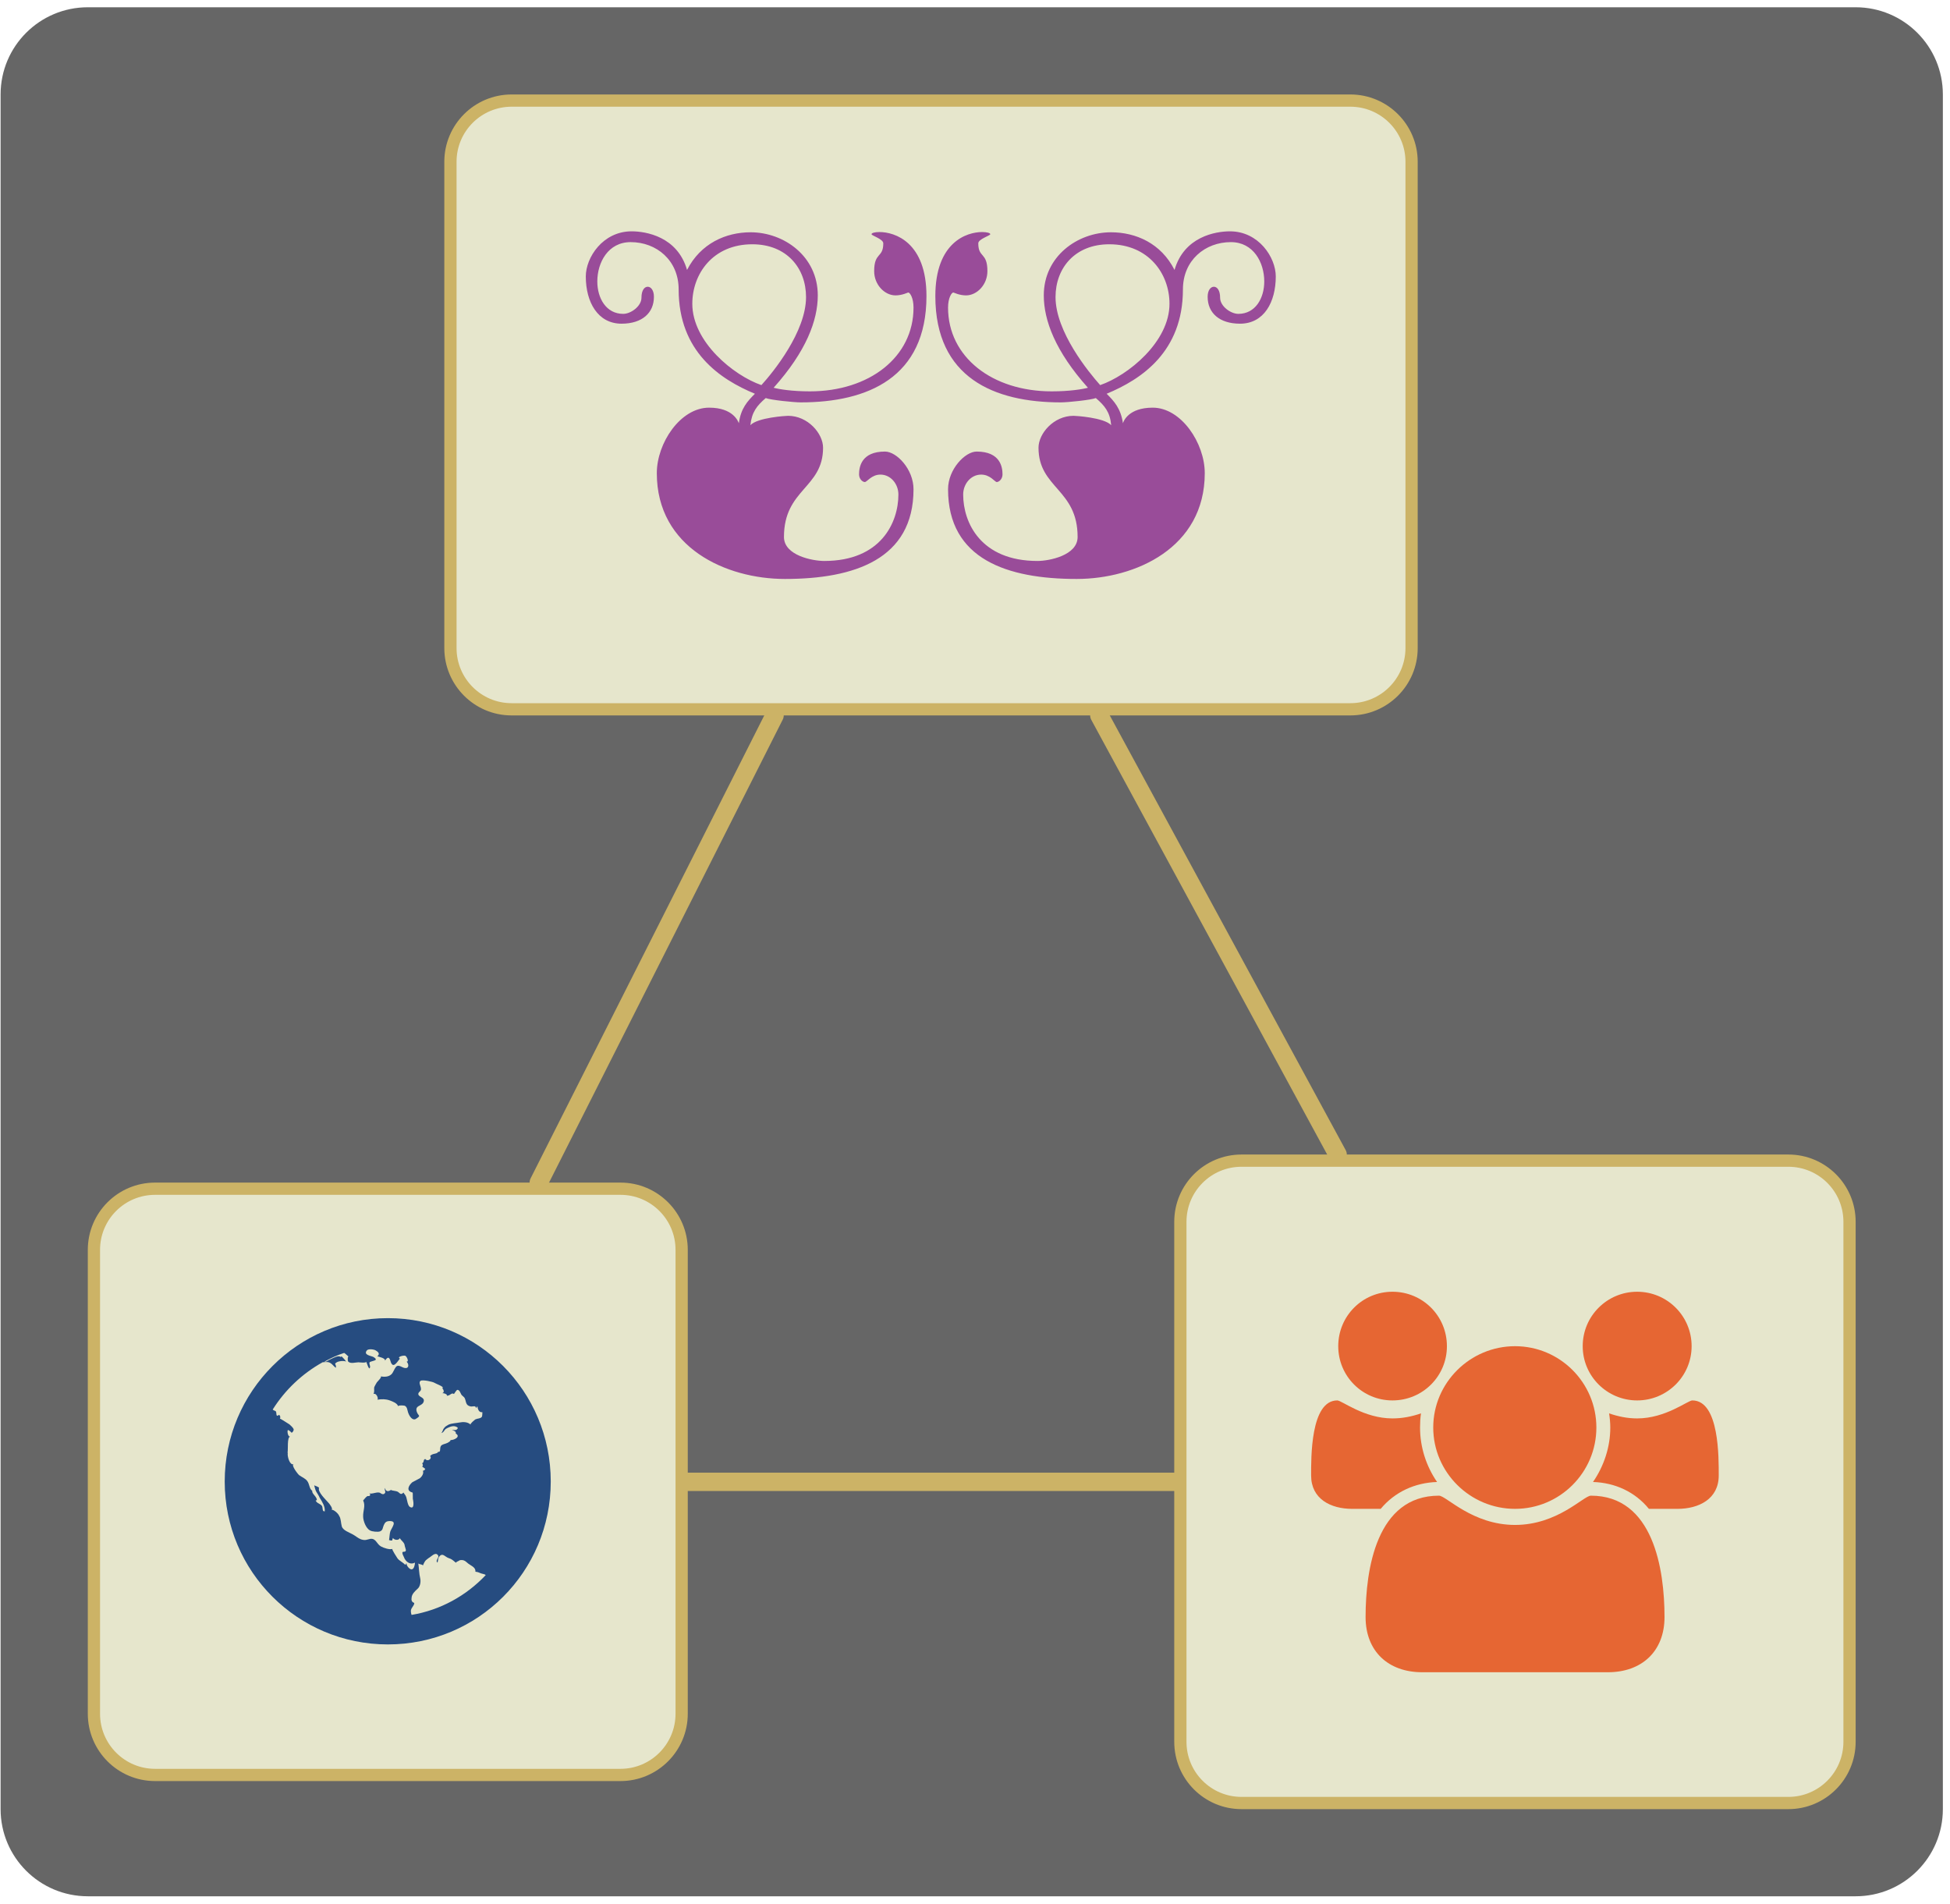 <?xml version="1.0" encoding="UTF-8"?>
<svg xmlns="http://www.w3.org/2000/svg" xmlns:xlink="http://www.w3.org/1999/xlink" width="127pt" height="124pt" viewBox="0 0 127 124" version="1.2">
<defs>
<g>
<symbol overflow="visible" id="glyph0-0">
<path style="stroke:none;" d="M 3.094 -1.531 L 3.094 -19.703 L 9.297 -19.703 L 9.297 -1.531 Z M 1.531 0 L 10.859 0 L 10.859 -21.234 L 1.531 -21.234 Z M 1.531 0 "/>
</symbol>
<symbol overflow="visible" id="glyph0-1">
<path style="stroke:none;" d="M 10.625 -19.484 C 4.766 -19.484 0 -14.719 0 -8.844 C 0 -2.969 4.766 1.766 10.625 1.766 C 16.5 1.766 21.234 -2.969 21.234 -8.844 C 21.234 -14.719 16.5 -19.484 10.625 -19.484 Z M 14.391 -12.266 C 14.547 -12.359 14.797 -12.484 15 -12.438 C 15.141 -12.391 15.266 -12.344 15.094 -12.219 C 15.016 -12.172 14.891 -12.219 14.797 -12.188 C 14.922 -12.172 15.094 -12.094 15.047 -11.969 C 15.406 -11.766 14.922 -11.516 14.688 -11.547 C 14.797 -11.516 14.469 -11.328 14.469 -11.344 C 14.344 -11.281 14.172 -11.281 14.078 -11.156 C 13.984 -11 14.094 -10.734 13.906 -10.781 C 13.828 -10.609 13.531 -10.703 13.375 -10.5 C 13.531 -10.328 13.203 -10.109 13.062 -10.312 C 12.906 -10.266 13.016 -10.109 12.859 -10.031 C 12.906 -9.969 12.938 -9.859 12.844 -9.812 C 12.859 -9.844 13.016 -9.688 13.062 -9.672 C 13.031 -9.594 12.984 -9.547 12.906 -9.547 C 12.984 -9.375 12.844 -9.172 12.719 -9.062 C 12.562 -8.969 12.266 -8.828 12.219 -8.797 C 11.969 -8.578 11.797 -8.234 12.234 -8.125 C 12.266 -8.125 12.234 -7.688 12.266 -7.656 C 12.297 -7.484 12.359 -7.016 12.062 -7.188 C 11.922 -7.266 11.875 -7.656 11.828 -7.812 C 11.766 -7.984 11.75 -7.953 11.641 -8.125 C 11.469 -7.938 11.422 -8.078 11.281 -8.172 C 11.125 -8.25 10.906 -8.234 10.828 -8.297 C 10.625 -8.156 10.484 -8.203 10.438 -8.422 C 10.391 -8.328 10.484 -8.172 10.453 -8.125 C 10.391 -7.984 10.266 -8 10.156 -8.078 C 9.984 -8.234 9.594 -7.984 9.391 -8.078 C 9.422 -8.078 9.438 -8.031 9.484 -8 C 9.438 -7.828 9.344 -7.938 9.266 -7.875 C 9.172 -7.812 9.094 -7.688 9.016 -7.609 C 9.188 -7.266 9 -6.938 9.016 -6.562 C 9.016 -6.297 9.188 -5.797 9.469 -5.656 C 9.594 -5.578 9.984 -5.547 10.109 -5.594 C 10.312 -5.672 10.281 -5.828 10.359 -6 C 10.438 -6.172 10.5 -6.25 10.703 -6.266 C 11.297 -6.297 10.859 -5.828 10.781 -5.578 C 10.734 -5.406 10.734 -5.203 10.703 -5.031 C 10.781 -5 10.828 -5 10.906 -5 C 10.906 -5.062 10.953 -5.125 10.953 -5.172 C 11.031 -5.031 11.328 -4.984 11.406 -5.156 C 11.5 -4.984 11.703 -4.875 11.719 -4.688 C 11.75 -4.484 11.922 -4.266 11.641 -4.266 C 11.453 -4.266 11.703 -3.891 11.719 -3.812 C 11.875 -3.547 12.125 -3.422 12.391 -3.562 C 12.391 -3.469 12.344 -3.141 12.188 -3.125 C 12.047 -3.094 11.797 -3.391 11.844 -3.547 C 11.828 -3.5 11.797 -3.438 11.75 -3.422 C 11.594 -3.594 11.375 -3.672 11.25 -3.844 C 11.219 -3.891 10.859 -4.438 10.922 -4.453 C 10.734 -4.391 10.359 -4.516 10.188 -4.609 C 9.891 -4.766 9.859 -5.156 9.484 -5.109 C 9.25 -5.062 9.172 -4.984 8.875 -5.078 C 8.672 -5.156 8.531 -5.297 8.328 -5.406 C 8.109 -5.531 7.703 -5.656 7.625 -5.922 C 7.562 -6.141 7.578 -6.422 7.453 -6.609 C 7.391 -6.766 7.109 -7.016 6.938 -7.016 C 7.109 -7.016 6.797 -7.438 6.734 -7.484 C 6.594 -7.656 6.047 -8.156 6.141 -8.422 C 6.172 -8.469 5.875 -8.578 5.828 -8.594 C 5.875 -8.453 5.891 -8.297 5.969 -8.172 C 6.047 -8.031 6.125 -7.938 6.188 -7.781 C 6.344 -7.531 6.547 -7.219 6.516 -6.906 C 6.344 -6.859 6.391 -7.141 6.344 -7.234 C 6.25 -7.406 6 -7.406 5.922 -7.609 C 5.953 -7.625 5.969 -7.609 6 -7.625 C 6.016 -7.859 5.656 -8.047 5.703 -8.234 C 5.5 -8.375 5.531 -8.672 5.375 -8.875 C 5.25 -9.047 5.031 -9.125 4.859 -9.25 C 4.781 -9.297 4.312 -9.906 4.484 -9.969 C 4.219 -9.891 4.062 -10.531 4.109 -10.703 C 4.109 -10.703 4.094 -10.703 4.094 -10.734 C 4.141 -10.906 4.047 -11.75 4.266 -11.766 C 4.109 -11.75 4.062 -12.125 4.109 -12.188 C 4.141 -12.234 4.344 -12.047 4.359 -12.016 C 4.438 -12.062 4.516 -12.172 4.484 -12.266 C 4.438 -12.359 4.312 -12.484 4.219 -12.562 C 4.156 -12.594 3.625 -12.953 3.594 -12.938 C 3.641 -13.031 3.625 -13.109 3.547 -13.188 C 3.266 -12.984 3.438 -13.375 3.297 -13.438 C 3.25 -13.453 3.172 -13.484 3.125 -13.531 C 3.922 -14.797 5.031 -15.859 6.375 -16.609 C 6.438 -16.625 6.594 -16.625 6.688 -16.625 C 6.938 -16.609 7.062 -16.375 7.234 -16.25 C 7.266 -16.328 7.234 -16.438 7.188 -16.5 C 7.234 -16.609 7.391 -16.656 7.484 -16.672 C 7.609 -16.703 7.812 -16.703 7.906 -16.656 C 7.828 -16.781 7.703 -16.906 7.609 -17 L 7.562 -16.953 C 7.406 -17.078 7.109 -16.906 6.969 -16.844 C 6.859 -16.797 6.734 -16.734 6.641 -16.672 C 6.562 -16.656 6.547 -16.625 6.5 -16.656 C 6.906 -16.875 7.328 -17.078 7.781 -17.219 C 7.859 -17.172 7.953 -17.078 8.078 -16.969 C 8 -17.047 8 -16.734 8.031 -16.672 C 8.172 -16.484 8.531 -16.609 8.719 -16.609 C 8.703 -16.609 9.312 -16.531 9.188 -16.672 C 9.297 -16.531 9.297 -16.328 9.422 -16.203 C 9.547 -16.328 9.375 -16.484 9.438 -16.609 C 9.469 -16.656 9.734 -16.703 9.812 -16.75 C 9.906 -16.828 9.734 -16.922 9.688 -16.953 C 9.547 -17.031 9 -17.078 9.266 -17.391 C 9.375 -17.5 9.734 -17.453 9.844 -17.375 C 9.984 -17.297 10.141 -17.156 9.938 -17 C 10.031 -16.969 10.5 -16.875 10.438 -16.703 C 10.484 -16.781 10.562 -16.906 10.656 -16.906 C 10.781 -16.875 10.797 -16.609 10.859 -16.531 C 11.047 -16.188 11.375 -16.875 11.422 -16.844 C 11.172 -16.953 11.641 -17.078 11.766 -17.031 C 11.875 -16.969 12.016 -16.625 11.844 -16.656 C 12 -16.5 12.016 -16.203 11.75 -16.234 C 11.547 -16.25 11.328 -16.5 11.156 -16.312 C 11.031 -16.156 10.984 -15.953 10.859 -15.828 C 10.656 -15.641 10.391 -15.656 10.156 -15.688 C 10.266 -15.656 9.938 -15.344 9.906 -15.297 C 9.844 -15.188 9.766 -15.062 9.734 -14.969 C 9.719 -14.812 9.766 -14.688 9.688 -14.547 C 9.906 -14.625 10.031 -14.203 9.938 -14.172 C 10.234 -14.219 10.484 -14.219 10.75 -14.125 C 10.953 -14.047 11.219 -13.953 11.297 -13.75 C 11.344 -13.828 11.641 -13.797 11.719 -13.781 C 11.891 -13.703 11.891 -13.5 11.938 -13.359 C 12 -13.156 12.188 -12.812 12.422 -12.906 C 12.469 -12.938 12.734 -13.078 12.641 -13.156 C 12.547 -13.266 12.422 -13.5 12.516 -13.656 C 12.609 -13.797 12.891 -13.828 12.953 -14.031 C 13.062 -14.344 12.609 -14.328 12.609 -14.547 C 12.609 -14.688 12.812 -14.719 12.781 -14.891 C 12.781 -15.047 12.594 -15.312 12.766 -15.406 C 12.906 -15.484 13.562 -15.344 13.672 -15.266 C 13.797 -15.188 14.203 -15.062 14.219 -14.938 L 14.156 -14.938 C 14.25 -14.844 14.344 -14.641 14.156 -14.594 C 14.281 -14.625 14.641 -14.469 14.391 -14.391 C 14.469 -14.453 14.547 -14.422 14.625 -14.469 C 14.719 -14.516 14.797 -14.625 14.922 -14.547 C 14.938 -14.516 15.094 -14.844 15.172 -14.812 C 15.297 -14.797 15.344 -14.625 15.391 -14.547 C 15.438 -14.422 15.594 -14.375 15.641 -14.25 C 15.734 -14.031 15.688 -13.797 16.016 -13.734 C 16.109 -13.703 16.375 -13.828 16.359 -13.625 C 16.406 -13.672 16.453 -13.734 16.453 -13.75 C 16.484 -13.562 16.547 -13.328 16.781 -13.359 C 16.781 -13.359 16.781 -13.109 16.75 -13.062 C 16.672 -12.938 16.453 -12.953 16.328 -12.891 C 16.281 -12.859 15.953 -12.594 16.016 -12.547 C 15.828 -12.734 15.516 -12.734 15.297 -12.688 C 15.047 -12.641 14.797 -12.641 14.578 -12.547 C 14.469 -12.484 14.344 -12.422 14.281 -12.312 C 14.219 -12.266 14.172 -12.016 14.094 -12 C 14.25 -12.016 14.297 -12.188 14.391 -12.266 Z M 12.172 -0.156 C 12.141 -0.219 12.125 -0.344 12.125 -0.375 C 12.094 -0.594 12.359 -0.75 12.344 -0.938 C 12.188 -0.984 12.141 -1.109 12.172 -1.281 C 12.188 -1.516 12.391 -1.703 12.562 -1.859 C 12.734 -2 12.781 -2.328 12.734 -2.531 C 12.656 -2.844 12.656 -3.203 12.609 -3.516 C 12.641 -3.438 12.859 -3.469 12.906 -3.375 C 12.953 -3.469 12.984 -3.562 13.062 -3.672 C 13.109 -3.734 13.203 -3.797 13.281 -3.859 C 13.438 -3.938 13.703 -4.266 13.875 -4.062 C 14.031 -3.891 13.672 -3.719 13.859 -3.562 C 13.906 -3.672 13.875 -3.859 13.984 -3.969 C 14.203 -4.219 14.344 -3.938 14.578 -3.859 C 14.797 -3.797 14.891 -3.688 15.062 -3.547 C 15.016 -3.594 15.297 -3.688 15.312 -3.719 C 15.594 -3.766 15.688 -3.641 15.859 -3.5 C 16.062 -3.344 16.359 -3.25 16.328 -2.969 C 16.484 -2.953 16.547 -2.922 16.656 -2.875 C 16.75 -2.828 16.922 -2.828 17 -2.75 C 15.734 -1.406 14.047 -0.469 12.172 -0.156 Z M 12.172 -0.156 "/>
</symbol>
<symbol overflow="visible" id="glyph0-2">
<path style="stroke:none;" d="M 8.203 -8.844 C 7.484 -9.891 7.094 -11.125 7.094 -12.391 C 7.094 -12.688 7.109 -13.016 7.156 -13.312 C 6.562 -13.109 5.953 -12.984 5.297 -12.984 C 3.438 -12.984 2 -14.156 1.703 -14.156 C -0.047 -14.156 0 -10.391 0 -9.266 C 0 -7.734 1.281 -7.094 2.672 -7.094 L 4.531 -7.094 C 5.453 -8.203 6.766 -8.797 8.203 -8.844 Z M 23.016 -0.047 C 23.016 -3.172 22.281 -7.953 18.219 -7.953 C 17.75 -7.953 16.062 -6.047 13.281 -6.047 C 10.5 -6.047 8.797 -7.953 8.328 -7.953 C 4.266 -7.953 3.547 -3.172 3.547 -0.047 C 3.547 2.188 5.031 3.547 7.234 3.547 L 19.328 3.547 C 21.531 3.547 23.016 2.188 23.016 -0.047 Z M 8.844 -17.688 C 8.844 -19.656 7.266 -21.234 5.297 -21.234 C 3.344 -21.234 1.766 -19.656 1.766 -17.688 C 1.766 -15.734 3.344 -14.156 5.297 -14.156 C 7.266 -14.156 8.844 -15.734 8.844 -17.688 Z M 18.578 -12.391 C 18.578 -15.312 16.203 -17.688 13.281 -17.688 C 10.359 -17.688 7.953 -15.312 7.953 -12.391 C 7.953 -9.469 10.359 -7.094 13.281 -7.094 C 16.203 -7.094 18.578 -9.469 18.578 -12.391 Z M 26.547 -9.266 C 26.547 -10.391 26.594 -14.156 24.828 -14.156 C 24.531 -14.156 23.094 -12.984 21.234 -12.984 C 20.594 -12.984 20 -13.109 19.406 -13.312 C 19.453 -13.016 19.484 -12.688 19.484 -12.391 C 19.484 -11.125 19.078 -9.891 18.359 -8.844 C 19.797 -8.797 21.094 -8.203 22 -7.094 L 23.859 -7.094 C 25.25 -7.094 26.547 -7.734 26.547 -9.266 Z M 24.781 -17.688 C 24.781 -19.656 23.188 -21.234 21.234 -21.234 C 19.281 -21.234 17.688 -19.656 17.688 -17.688 C 17.688 -15.734 19.281 -14.156 21.234 -14.156 C 23.188 -14.156 24.781 -15.734 24.781 -17.688 Z M 24.781 -17.688 "/>
</symbol>
<symbol overflow="visible" id="glyph1-0">
<path style="stroke:none;" d=""/>
</symbol>
<symbol overflow="visible" id="glyph1-1">
<path style="stroke:none;" d="M 11.016 -4.359 C 11.109 -5.219 11.438 -5.625 12.016 -6.125 C 12.328 -6 13.844 -5.844 14.297 -5.844 C 18.641 -5.844 22.484 -7.453 22.484 -12.766 C 22.484 -16.281 20.422 -16.938 19.422 -16.938 C 19.109 -16.938 18.906 -16.875 18.906 -16.797 C 18.906 -16.703 19.672 -16.484 19.672 -16.203 C 19.672 -15.234 19.078 -15.641 19.078 -14.391 C 19.078 -13.5 19.766 -12.812 20.469 -12.812 C 20.906 -12.812 21.266 -13 21.297 -13 C 21.406 -13 21.641 -12.656 21.641 -12.016 C 21.641 -8.797 18.766 -6.562 14.891 -6.562 C 13.719 -6.562 12.875 -6.703 12.531 -6.797 C 14.656 -9.172 15.406 -11.188 15.406 -12.812 C 15.406 -15.359 13.203 -16.922 11.031 -16.922 C 9.422 -16.922 7.781 -16.203 6.891 -14.469 C 6.266 -16.641 4.219 -16.984 3.281 -16.984 C 1.406 -16.984 0.297 -15.281 0.297 -14.047 C 0.297 -12.375 1.078 -10.969 2.625 -10.969 C 3.969 -10.969 4.734 -11.672 4.734 -12.719 C 4.734 -13.156 4.531 -13.375 4.328 -13.375 C 4.125 -13.375 3.922 -13.156 3.922 -12.656 C 3.922 -12.109 3.234 -11.609 2.734 -11.609 C 1.625 -11.609 1.047 -12.625 1.047 -13.719 C 1.047 -14.953 1.75 -16.281 3.219 -16.281 C 4.906 -16.281 6.344 -15.094 6.344 -13.203 C 6.344 -9.141 9.047 -7.344 11.312 -6.406 C 10.828 -5.922 10.391 -5.453 10.266 -4.484 C 10.219 -4.609 9.891 -5.5 8.328 -5.5 C 6.453 -5.5 4.922 -3.188 4.922 -1.234 C 4.922 3.625 9.438 5.656 13.266 5.656 C 17.781 5.656 21.641 4.375 21.641 -0.188 C 21.641 -1.484 20.547 -2.641 19.781 -2.641 C 18.234 -2.641 18.094 -1.625 18.094 -1.156 C 18.094 -0.844 18.328 -0.656 18.469 -0.656 C 18.609 -0.656 18.906 -1.141 19.484 -1.141 C 20.156 -1.141 20.656 -0.531 20.656 0.156 C 20.656 1.984 19.516 4.484 15.828 4.484 C 15.062 4.484 13.203 4.125 13.203 2.922 C 13.203 -0.203 15.75 -0.25 15.75 -2.891 C 15.75 -3.812 14.766 -4.969 13.469 -4.969 C 13.344 -4.969 11.484 -4.859 11.016 -4.359 Z M 11.734 -6.969 C 9.922 -7.594 7.234 -9.781 7.234 -12.266 C 7.234 -14.219 8.578 -16.141 11.141 -16.141 C 13.375 -16.141 14.641 -14.594 14.641 -12.703 C 14.641 -10.438 12.5 -7.812 11.734 -6.969 Z M 11.734 -6.969 "/>
</symbol>
<symbol overflow="visible" id="glyph1-2">
<path style="stroke:none;" d="M 11.734 -4.359 C 11.266 -4.859 9.422 -4.969 9.281 -4.969 C 7.984 -4.969 7 -3.812 7 -2.891 C 7 -0.25 9.547 -0.203 9.547 2.922 C 9.547 4.125 7.688 4.484 6.938 4.484 C 3.234 4.484 2.094 1.984 2.094 0.156 C 2.094 -0.531 2.594 -1.141 3.266 -1.141 C 3.859 -1.141 4.156 -0.656 4.281 -0.656 C 4.422 -0.656 4.656 -0.844 4.656 -1.156 C 4.656 -1.625 4.516 -2.641 2.969 -2.641 C 2.219 -2.641 1.109 -1.484 1.109 -0.188 C 1.109 4.375 4.969 5.656 9.484 5.656 C 13.312 5.656 17.828 3.625 17.828 -1.234 C 17.828 -3.188 16.297 -5.5 14.438 -5.5 C 12.859 -5.5 12.531 -4.609 12.5 -4.484 C 12.359 -5.453 11.922 -5.922 11.438 -6.406 C 13.703 -7.344 16.406 -9.141 16.406 -13.203 C 16.406 -15.094 17.844 -16.281 19.531 -16.281 C 21 -16.281 21.703 -14.953 21.703 -13.719 C 21.703 -12.625 21.125 -11.609 20.016 -11.609 C 19.516 -11.609 18.828 -12.109 18.828 -12.656 C 18.828 -13.156 18.625 -13.375 18.422 -13.375 C 18.219 -13.375 18.016 -13.156 18.016 -12.719 C 18.016 -11.672 18.781 -10.969 20.125 -10.969 C 21.688 -10.969 22.453 -12.375 22.453 -14.047 C 22.453 -15.281 21.344 -16.984 19.469 -16.984 C 18.531 -16.984 16.484 -16.641 15.859 -14.469 C 14.984 -16.203 13.344 -16.922 11.719 -16.922 C 9.547 -16.922 7.344 -15.359 7.344 -12.812 C 7.344 -11.188 8.094 -9.172 10.219 -6.797 C 9.875 -6.703 9.031 -6.562 7.859 -6.562 C 3.984 -6.562 1.109 -8.797 1.109 -12.016 C 1.109 -12.656 1.344 -13 1.453 -13 C 1.484 -13 1.844 -12.812 2.281 -12.812 C 2.984 -12.812 3.672 -13.5 3.672 -14.391 C 3.672 -15.641 3.078 -15.234 3.078 -16.203 C 3.078 -16.484 3.859 -16.703 3.859 -16.797 C 3.859 -16.875 3.641 -16.938 3.328 -16.938 C 2.328 -16.938 0.281 -16.281 0.281 -12.766 C 0.281 -7.453 4.109 -5.844 8.453 -5.844 C 8.906 -5.844 10.422 -6 10.734 -6.125 C 11.312 -5.625 11.656 -5.219 11.734 -4.359 Z M 11.016 -6.969 C 10.266 -7.812 8.109 -10.438 8.109 -12.703 C 8.109 -14.594 9.375 -16.141 11.609 -16.141 C 14.172 -16.141 15.531 -14.219 15.531 -12.266 C 15.531 -9.781 12.828 -7.594 11.016 -6.969 Z M 11.016 -6.969 "/>
</symbol>
</g>
</defs>
<g id="surface1">
<path style=" stroke:none;fill-rule:nonzero;fill:rgb(39.999%,39.999%,39.999%);fill-opacity:1;" d="M 120.855 0.473 L 5.719 0.473 C 2.582 0.473 0.039 3.016 0.039 6.152 L 0.039 117.824 C 0.039 120.957 2.582 123.5 5.719 123.5 L 120.855 123.5 C 123.992 123.5 126.535 120.957 126.535 117.824 L 126.535 6.152 C 126.535 3.016 123.992 0.473 120.855 0.473 Z M 120.855 0.473 "/>
<path style="fill-rule:nonzero;fill:rgb(89.999%,89.999%,79.999%);fill-opacity:1;stroke-width:0.797;stroke-linecap:round;stroke-linejoin:round;stroke:rgb(79.999%,70%,39.999%);stroke-opacity:1;stroke-miterlimit:10;" d="M -20.224 19.088 L -50.532 19.088 C -52.736 19.088 -54.517 17.307 -54.517 15.104 L -54.517 -15.103 C -54.517 -17.306 -52.736 -19.092 -50.532 -19.092 L -20.224 -19.092 C -18.025 -19.092 -16.239 -17.306 -16.239 -15.103 L -16.239 15.104 C -16.239 17.307 -18.025 19.088 -20.224 19.088 Z M -20.224 19.088 " transform="matrix(1,0,0,-1,60.634,96.506)"/>
<g style="fill:rgb(14.999%,29.999%,50%);fill-opacity:1;">
  <use xlink:href="#glyph0-1" x="14.635" y="105.331"/>
</g>
<path style="fill-rule:nonzero;fill:rgb(89.999%,89.999%,79.999%);fill-opacity:1;stroke-width:0.797;stroke-linecap:round;stroke-linejoin:round;stroke:rgb(79.999%,70%,39.999%);stroke-opacity:1;stroke-miterlimit:10;" d="M 55.839 20.916 L 20.225 20.916 C 18.022 20.916 16.241 19.135 16.241 16.932 L 16.241 -16.931 C 16.241 -19.135 18.022 -20.92 20.225 -20.92 L 55.839 -20.92 C 58.038 -20.92 59.823 -19.135 59.823 -16.931 L 59.823 16.932 C 59.823 19.135 58.038 20.916 55.839 20.916 Z M 55.839 20.916 " transform="matrix(1,0,0,-1,60.634,96.506)"/>
<g style="fill:rgb(89.999%,39.999%,20%);fill-opacity:1;">
  <use xlink:href="#glyph0-2" x="85.391" y="105.362"/>
</g>
<path style="fill-rule:nonzero;fill:rgb(89.999%,89.999%,79.999%);fill-opacity:1;stroke-width:0.797;stroke-linecap:round;stroke-linejoin:round;stroke:rgb(79.999%,70%,39.999%);stroke-opacity:1;stroke-miterlimit:10;" d="M 27.311 89.955 L -27.314 89.955 C -29.513 89.955 -31.298 88.17 -31.298 85.971 L -31.298 54.299 C -31.298 52.096 -29.513 50.311 -27.314 50.311 L 27.311 50.311 C 29.514 50.311 31.3 52.096 31.3 54.299 L 31.3 85.971 C 31.3 88.17 29.514 89.955 27.311 89.955 Z M 27.311 89.955 " transform="matrix(1,0,0,-1,60.634,96.506)"/>
<g style="fill:rgb(59.999%,29.999%,59.999%);fill-opacity:1;">
  <use xlink:href="#glyph1-1" x="37.855" y="32.05"/>
  <use xlink:href="#glyph1-2" x="60.636" y="32.05"/>
</g>
<path style="fill:none;stroke-width:1.196;stroke-linecap:round;stroke-linejoin:round;stroke:rgb(79.999%,70%,39.999%);stroke-opacity:1;stroke-miterlimit:10;" d="M -25.544 19.49 L -10.189 49.912 M 10.964 49.912 L 26.483 21.315 M 15.843 -0.002 L -15.841 -0.002 " transform="matrix(1,0,0,-1,60.634,96.506)"/>
</g>
</svg>
